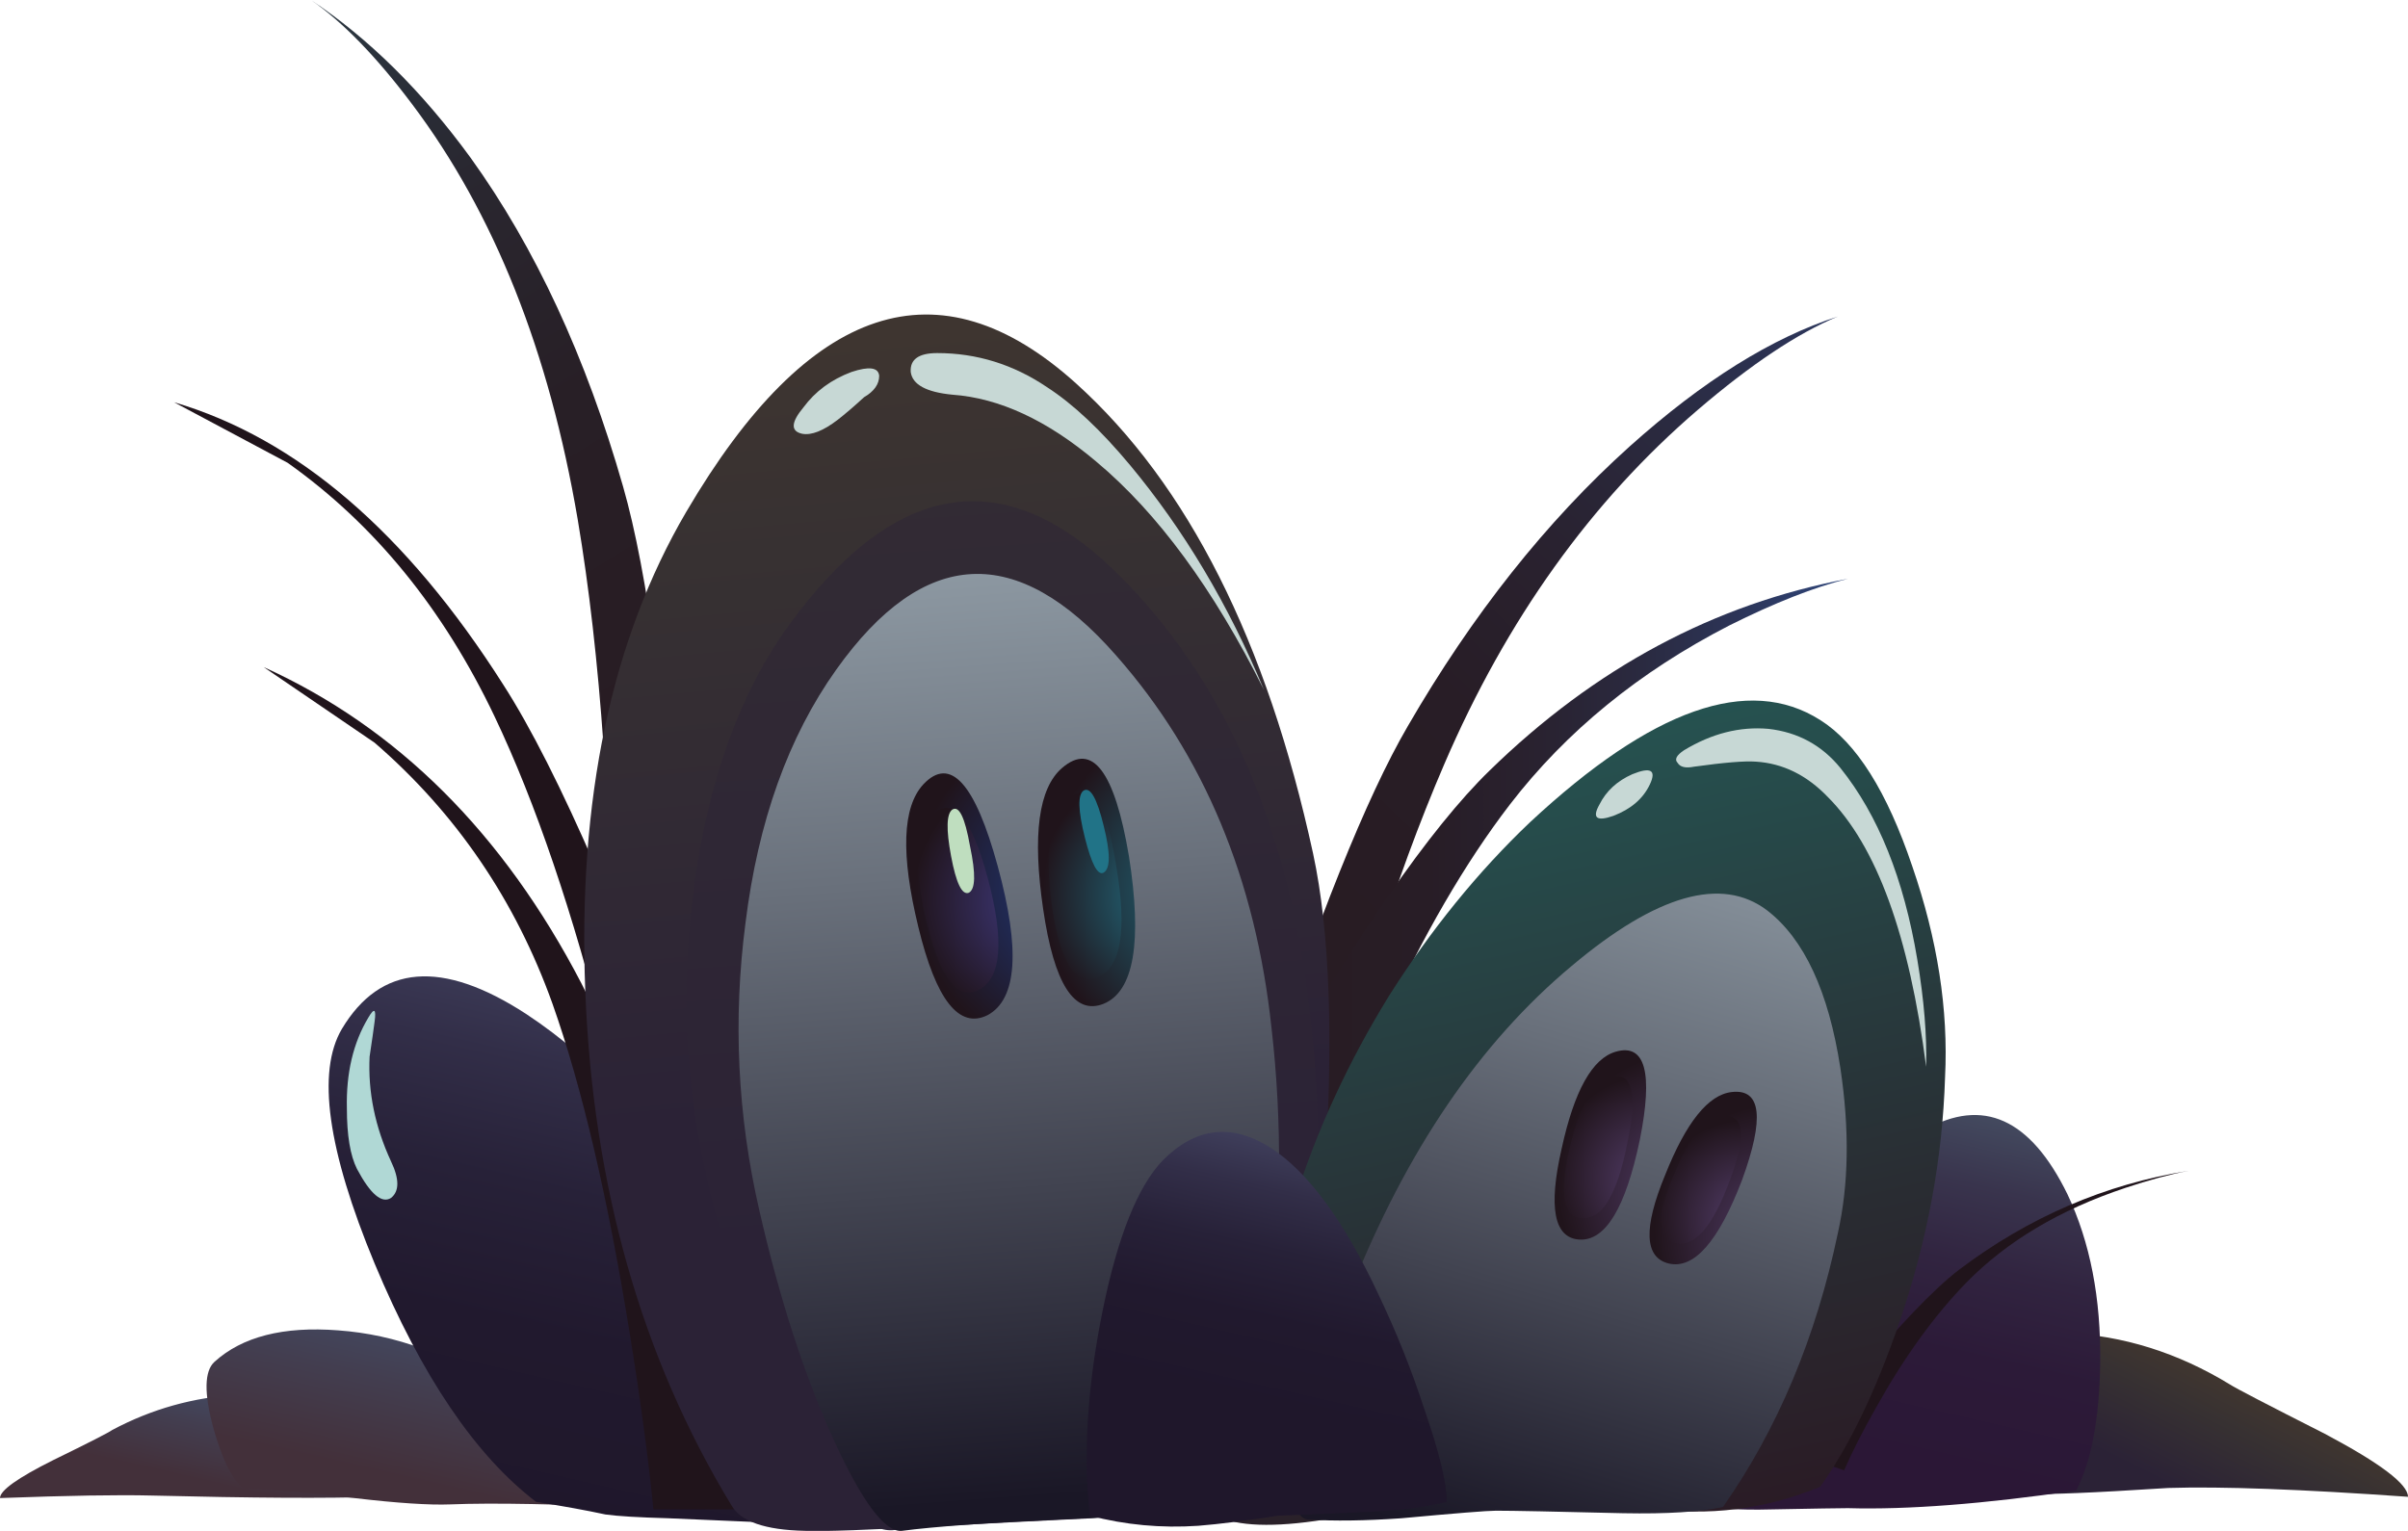 <?xml version="1.0" encoding="iso-8859-1"?>
<!-- Generator: Adobe Illustrator 15.1.0, SVG Export Plug-In . SVG Version: 6.00 Build 0)  -->
<!DOCTYPE svg PUBLIC "-//W3C//DTD SVG 1.1//EN" "http://www.w3.org/Graphics/SVG/1.1/DTD/svg11.dtd">
<svg version="1.1" id="Layer_3" xmlns="http://www.w3.org/2000/svg" xmlns:xlink="http://www.w3.org/1999/xlink" x="0px" y="0px"
	 width="95.45px" height="60.7px" viewBox="0 0 95.45 60.7" style="enable-background:new 0 0 95.45 60.7;" xml:space="preserve">
<symbol  id="flash0.ai_x2F_Layer_3_x2F__x3C_Path_x3E_" viewBox="-0.013 -3.272 1.164 3.305">
	<g id="Layer_1_2_">
		
			<linearGradient id="SVGID_1_" gradientUnits="userSpaceOnUse" x1="18715.367" y1="-3566.316" x2="18719.262" y2="-3566.316" gradientTransform="matrix(-0.366 0.931 -0.931 -0.366 3529.631 -18727.045)">
			<stop  offset="0" style="stop-color:#217387"/>
			<stop  offset="0.522" style="stop-color:#4BABA7"/>
			<stop  offset="1" style="stop-color:#BFDEBF"/>
		</linearGradient>
		<path style="fill-rule:evenodd;clip-rule:evenodd;fill:url(#SVGID_1_);" d="M0.95-1.4c0.267-1.067,0.267-1.684,0-1.85
			C0.717-3.383,0.467-2.917,0.2-1.85C-0.067-0.783-0.083-0.167,0.15,0C0.417,0.167,0.683-0.3,0.95-1.4z"/>
	</g>
</symbol>
<symbol  id="flash0.ai_x2F_Layer_3_x2F__x3C_Path_x3E__x5F_0" viewBox="0.012 -3.313 1.052 3.345">
	<g id="Layer_1_3_">
		
			<linearGradient id="SVGID_2_" gradientUnits="userSpaceOnUse" x1="18447.69" y1="-2993.778" x2="18451.588" y2="-2993.778" gradientTransform="matrix(-0.314 0.949 -0.949 -0.314 2957.574 -18458.258)">
			<stop  offset="0" style="stop-color:#217387"/>
			<stop  offset="0.522" style="stop-color:#4BABA7"/>
			<stop  offset="1" style="stop-color:#BFDEBF"/>
		</linearGradient>
		<path style="fill-rule:evenodd;clip-rule:evenodd;fill:url(#SVGID_2_);" d="M0.9-1.45c0.233-1.1,0.217-1.716-0.05-1.85
			c-0.267-0.1-0.5,0.383-0.7,1.45C-0.05-0.783-0.033-0.167,0.2,0C0.467,0.167,0.7-0.317,0.9-1.45z"/>
	</g>
</symbol>
<symbol  id="flash0.ai_x2F_Layer_3_x2F__x3C_Path_x3E__x5F_1" viewBox="-0.038 -2.613 3.388 2.608">
	<g id="Layer_1_6_">
		<path style="fill-rule:evenodd;clip-rule:evenodd;fill:#C7D8D5;" d="M2.25-0.15c0.7,0.233,1.067,0.183,1.1-0.15
			c0-0.333-0.2-0.617-0.6-0.85C2.35-1.517,2-1.817,1.7-2.05C1.133-2.483,0.667-2.667,0.3-2.6c-0.466,0.1-0.45,0.45,0.05,1.05
			C0.817-0.917,1.45-0.45,2.25-0.15z"/>
	</g>
</symbol>
<symbol  id="flash0.ai_x2F_Layer_3_x2F__x3C_Path_x3E__x5F_1_x5F_0" viewBox="-0.012 -13.4 9.917 13.42">
	<g id="Layer_1_7_">
		<path style="fill-rule:evenodd;clip-rule:evenodd;fill:#C7D8D5;" d="M3.65,0C4.817-0.133,5.767-0.65,6.5-1.55
			c1.5-1.867,2.517-4.4,3.05-7.6c0.267-1.6,0.383-3.017,0.35-4.25C9.233-8.2,7.933-4.633,6-2.7C5.167-1.833,4.217-1.367,3.15-1.3
			C2.717-1.267,1.9-1.333,0.7-1.5C0.367-1.567,0.15-1.517,0.05-1.35C-0.083-1.217,0-1.05,0.3-0.85C1.4-0.183,2.517,0.1,3.65,0z"/>
	</g>
</symbol>
<symbol  id="flash0.ai_x2F_Layer_3_x2F__x3C_Path_x3E__x5F_2" viewBox="-0.003 -7.516 2.003 7.483">
	<g id="Layer_1_5_">
		<path style="fill-rule:evenodd;clip-rule:evenodd;fill:#B0D8D5;" d="M0.4-6.3C0.133-5.767,0-4.967,0-3.9
			c-0.033,1.4,0.25,2.6,0.85,3.6C1.083,0.1,1.167,0.05,1.1-0.45C1.067-0.717,1-1.183,0.9-1.85C0.833-3.25,1.117-4.633,1.75-6
			c0.333-0.7,0.333-1.183,0-1.45C1.383-7.683,0.933-7.3,0.4-6.3z"/>
	</g>
</symbol>
<symbol  id="flash0.ai_x2F_Layer_3_x2F__x3C_Path_x3E__x5F_3" viewBox="-0.002 -13.35 14.002 13.35">
	<g id="Layer_1_4_">
		<path style="fill-rule:evenodd;clip-rule:evenodd;fill:#C7D8D5;" d="M8.7-4.45c2.133-2.566,3.9-5.533,5.3-8.9
			c-2,4-4.217,7.017-6.65,9.05c-1.934,1.633-3.833,2.517-5.7,2.65C0.617-1.55,0.067-1.25,0-0.75C-0.033-0.25,0.317,0,1.05,0
			C2.617,0,4.067-0.45,5.4-1.35C6.433-2.017,7.533-3.05,8.7-4.45z"/>
	</g>
</symbol>
<symbol  id="flash0.ai_x2F_Layer_3_x2F__x3C_Path_x3E__x5F_4" viewBox="-0.04 -1.857 2.246 1.912">
	<g id="Layer_1_8_">
		<path style="fill-rule:evenodd;clip-rule:evenodd;fill:#C7D8D5;" d="M2.1-0.5C1.833-1.067,1.35-1.483,0.65-1.75
			C-0.017-1.983-0.2-1.833,0.1-1.3c0.267,0.533,0.7,0.933,1.3,1.2C2.133,0.2,2.367,0.067,2.1-0.5z"/>
	</g>
</symbol>
<g>
	
		<linearGradient id="SVGID_3_" gradientUnits="userSpaceOnUse" x1="9.183" y1="66.841" x2="47.056" y2="66.841" gradientTransform="matrix(0.692 -0.722 0.722 0.692 -1.872778e-004 1.946092e-004)">
		<stop  offset="0.024" style="stop-color:#281C23"/>
		<stop  offset="0.282" style="stop-color:#281D26"/>
		<stop  offset="0.474" style="stop-color:#292230"/>
		<stop  offset="0.647" style="stop-color:#2A2A40"/>
		<stop  offset="0.808" style="stop-color:#2C3457"/>
		<stop  offset="0.961" style="stop-color:#2E4274"/>
		<stop  offset="0.988" style="stop-color:#2E457A"/>
	</linearGradient>
	<path style="fill-rule:evenodd;clip-rule:evenodd;fill:url(#SVGID_3_);" d="M51.9,47.25C51.1,50.616,50.5,53.533,50.1,56l-3.2-2.9
		c0.833-2.933,1.833-6.133,3-9.6c2.3-7,4.267-11.9,5.899-14.7c2.566-4.433,5.5-8.133,8.8-11.1c2.9-2.6,5.65-4.317,8.25-5.15
		c-1.6,0.667-3.449,1.9-5.55,3.7c-4.233,3.633-7.583,8.317-10.05,14.05C55.283,34.866,53.5,40.517,51.9,47.25z"/>
	<linearGradient id="SVGID_4_" gradientUnits="userSpaceOnUse" x1="50.037" y1="34.025" x2="73.262" y2="34.025">
		<stop  offset="0.024" style="stop-color:#281C23"/>
		<stop  offset="0.282" style="stop-color:#281D26"/>
		<stop  offset="0.474" style="stop-color:#292230"/>
		<stop  offset="0.647" style="stop-color:#2A2A40"/>
		<stop  offset="0.808" style="stop-color:#2C3457"/>
		<stop  offset="0.961" style="stop-color:#2E4274"/>
		<stop  offset="0.988" style="stop-color:#2E457A"/>
	</linearGradient>
	<path style="fill-rule:evenodd;clip-rule:evenodd;fill:url(#SVGID_4_);" d="M50,43.65c3.667-6.434,6.684-10.801,9.05-13.101
		c4.167-4.066,8.9-6.6,14.2-7.6c-1.333,0.333-2.9,0.95-4.7,1.85c-3.566,1.833-6.467,4.2-8.7,7.101C58.083,34.2,56.4,37.1,54.8,40.6
		c-0.8,1.733-1.434,3.233-1.899,4.5L50,43.65z"/>
	<path style="fill-rule:evenodd;clip-rule:evenodd;fill:#20141B;" d="M28.25,46.3l-2.65,2.15c-0.333-1.967-0.85-4.283-1.55-6.95
		c-1.333-5.3-2.816-9.667-4.45-13.1c-2.033-4.267-4.767-7.617-8.2-10.05l-4.5-2.4c4.867,1.433,9.217,5.167,13.05,11.2
		C22.117,30.517,24.883,36.9,28.25,46.3z"/>
	
		<linearGradient id="SVGID_5_" gradientUnits="userSpaceOnUse" x1="-39.202" y1="4.468" x2="9.665" y2="4.468" gradientTransform="matrix(-0.496 -0.868 0.849 -0.529 -5.316734e-005 -6.254315e-004)">
		<stop  offset="0.024" style="stop-color:#281C23"/>
		<stop  offset="0.286" style="stop-color:#281F26"/>
		<stop  offset="0.482" style="stop-color:#292730"/>
		<stop  offset="0.655" style="stop-color:#2A3640"/>
		<stop  offset="0.82" style="stop-color:#2C4B57"/>
		<stop  offset="0.973" style="stop-color:#2E6574"/>
		<stop  offset="1" style="stop-color:#2E6B7A"/>
	</linearGradient>
	<path style="fill-rule:evenodd;clip-rule:evenodd;fill:url(#SVGID_5_);" d="M24.3,40.55c-0.033-7.967-0.5-14.617-1.4-19.95
		c-1.133-6.667-3.316-12.15-6.55-16.45C14.928,2.254,13.587,0.871,12.325,0c2.282,1.515,4.391,3.598,6.325,6.25
		c2.567,3.567,4.583,7.917,6.05,13.05c0.966,3.367,1.767,9.267,2.4,17.7c0.3,4.2,0.517,8.066,0.65,11.6L24.1,50.9
		C24.267,48,24.333,44.55,24.3,40.55z"/>
	
		<linearGradient id="SVGID_6_" gradientUnits="userSpaceOnUse" x1="-55.45" y1="20.528" x2="-49.707" y2="20.528" gradientTransform="matrix(0.223 -0.975 0.975 0.223 -5.351752e-004 3.611743e-004)">
		<stop  offset="0.004" style="stop-color:#43303A"/>
		<stop  offset="0.38" style="stop-color:#433E50"/>
		<stop  offset="1" style="stop-color:#445A7C"/>
	</linearGradient>
	<path style="fill-rule:evenodd;clip-rule:evenodd;fill:url(#SVGID_6_);" d="M0,59.4C0,59.1,0.7,58.6,2.1,57.9
		c1.433-0.7,2.217-1.101,2.35-1.2c1.566-0.834,3.233-1.3,5-1.4c1.633-0.066,2.867,0.184,3.7,0.75c0.4,0.3,0.85,0.884,1.35,1.75
		c0.533,0.9,0.667,1.417,0.4,1.55C13,59.417,10.033,59.4,6,59.3C4.7,59.267,2.7,59.3,0,59.4z"/>
	<linearGradient id="SVGID_7_" gradientUnits="userSpaceOnUse" x1="18.772" y1="49.254" x2="16.596" y2="58.779">
		<stop  offset="0" style="stop-color:#445A7C"/>
		<stop  offset="0.62" style="stop-color:#433E50"/>
		<stop  offset="0.996" style="stop-color:#43303A"/>
	</linearGradient>
	<path style="fill-rule:evenodd;clip-rule:evenodd;fill:url(#SVGID_7_);" d="M25.7,59.8c-3.534-0.166-6.15-0.217-7.85-0.149
		c-0.833,0.033-2.1-0.051-3.8-0.25c-2.066-0.233-3.533-0.367-4.4-0.4c-0.433-0.3-0.833-1.1-1.2-2.4C8.083,55.233,8.1,54.366,8.5,54
		c1.1-1,2.733-1.417,4.9-1.25c2.3,0.167,4.45,0.967,6.45,2.4c0.2,0.133,1.25,0.8,3.15,2C24.8,58.384,25.7,59.267,25.7,59.8z"/>
	
		<linearGradient id="SVGID_8_" gradientUnits="userSpaceOnUse" x1="-14.232" y1="102.459" x2="-7.189" y2="102.459" gradientTransform="matrix(0.447 -0.894 0.894 0.447 3.007054e-004 -3.457069e-004)">
		<stop  offset="0" style="stop-color:#2B2236"/>
		<stop  offset="0.447" style="stop-color:#373132"/>
		<stop  offset="0.706" style="stop-color:#42372F"/>
		<stop  offset="1" style="stop-color:#45392E"/>
	</linearGradient>
	<path style="fill-rule:evenodd;clip-rule:evenodd;fill:url(#SVGID_8_);" d="M95.45,59.35c-4.233-0.3-7.4-0.416-9.5-0.35
		c-1.566,0.1-2.767,0.167-3.601,0.2c-1.533,0.066-2.949,0.066-4.25,0c-0.433-0.3-0.833-1.101-1.199-2.4
		c-0.367-1.366-0.351-2.25,0.05-2.649c1.066-0.967,2.7-1.4,4.899-1.301c2.301,0.101,4.483,0.784,6.551,2.051
		c0.199,0.133,1.449,0.783,3.75,1.949C94.35,58.017,95.45,58.85,95.45,59.35z"/>
	
		<linearGradient id="SVGID_9_" gradientUnits="userSpaceOnUse" x1="-40.18" y1="85.801" x2="-18.657" y2="85.801" gradientTransform="matrix(0.224 -0.975 0.975 0.224 -2.784580e-004 -1.169145e-004)">
		<stop  offset="0.024" style="stop-color:#2B1736"/>
		<stop  offset="0.243" style="stop-color:#2C1A38"/>
		<stop  offset="0.408" style="stop-color:#312440"/>
		<stop  offset="0.553" style="stop-color:#39344D"/>
		<stop  offset="0.69" style="stop-color:#444B60"/>
		<stop  offset="0.816" style="stop-color:#526877"/>
		<stop  offset="0.831" style="stop-color:#546B7A"/>
		<stop  offset="1" style="stop-color:#9CBAB5"/>
	</linearGradient>
	<path style="fill-rule:evenodd;clip-rule:evenodd;fill:url(#SVGID_9_);" d="M83.25,54.05c-0.033,2.2-0.35,3.884-0.95,5.05
		c-3.666,0.534-6.684,0.767-9.05,0.7c-0.3,0-1.316,0.017-3.05,0.05c-1.267,0.034-2.267-0.033-3-0.199
		c-1.467-0.367-0.467-3.101,3-8.2c2.366-3.5,4.399-5.717,6.1-6.65c2.3-1.3,4.184-0.45,5.65,2.55
		C82.85,49.25,83.283,51.483,83.25,54.05z"/>
	<linearGradient id="SVGID_10_" gradientUnits="userSpaceOnUse" x1="28.873" y1="27.404" x2="21.174" y2="60.98">
		<stop  offset="0" style="stop-color:#9CBAB5"/>
		<stop  offset="0.212" style="stop-color:#54577A"/>
		<stop  offset="0.329" style="stop-color:#41415E"/>
		<stop  offset="0.463" style="stop-color:#322E48"/>
		<stop  offset="0.604" style="stop-color:#272138"/>
		<stop  offset="0.765" style="stop-color:#21192E"/>
		<stop  offset="0.977" style="stop-color:#1F172B"/>
	</linearGradient>
	<path style="fill-rule:evenodd;clip-rule:evenodd;fill:url(#SVGID_10_);" d="M29,48.95c4.5,7,5.95,10.7,4.35,11.1
		c-0.9,0.233-2.033,0.334-3.4,0.3c-1.534-0.066-2.684-0.116-3.45-0.149c-1.2-0.033-2.033-0.084-2.5-0.15
		c-0.767-0.166-1.683-0.333-2.75-0.5c-2.4-1.833-4.533-4.983-6.4-9.45c-1.867-4.5-2.3-7.6-1.3-9.3c1.534-2.566,3.967-2.767,7.3-0.6
		C23.683,42.066,26.4,44.983,29,48.95z"/>
	<path style="fill-rule:evenodd;clip-rule:evenodd;fill:#20141B;" d="M21.9,39.8c-1.467-4.1-3.816-7.55-7.05-10.35l-4.4-3
		c5.3,2.4,9.5,6.583,12.6,12.55c1.733,3.366,4.267,10.316,7.6,20.85H25.9c-0.2-2.033-0.517-4.383-0.95-7.05
		C24.083,47.434,23.067,43.1,21.9,39.8z"/>
	
		<linearGradient id="SVGID_11_" gradientUnits="userSpaceOnUse" x1="-46.955" y1="34.145" x2="2.982" y2="34.145" gradientTransform="matrix(-0.092 -0.996 0.996 -0.092 1.104251e-004 -1.291782e-004)">
		<stop  offset="0" style="stop-color:#2B2236"/>
		<stop  offset="0.447" style="stop-color:#373132"/>
		<stop  offset="0.706" style="stop-color:#42372F"/>
		<stop  offset="1" style="stop-color:#45392E"/>
	</linearGradient>
	<path style="fill-rule:evenodd;clip-rule:evenodd;fill:url(#SVGID_11_);" d="M42.65,15.2c4.433,4,7.567,10.216,9.4,18.649
		c0.667,3.101,0.816,7.4,0.45,12.9c-0.434,6.2-1.45,10.45-3.05,12.75c-2.467,0.366-4.517,0.6-6.15,0.7c-2.1,0.1-4.05,0.2-5.85,0.3
		c-3,0.167-4.85,0.233-5.55,0.2c-1.566-0.033-2.533-0.367-2.9-1c-3.567-5.867-5.5-12.667-5.8-20.4c-0.3-7.6,1.033-13.933,4-19
		C32.067,12,37.217,10.3,42.65,15.2z"/>
	
		<linearGradient id="SVGID_12_" gradientUnits="userSpaceOnUse" x1="-52.183" y1="36.802" x2="11.66" y2="36.802" gradientTransform="matrix(-0.067 -0.998 0.998 -0.067 2.479926e-004 -5.297810e-004)">
		<stop  offset="0" style="stop-color:#2B2236"/>
		<stop  offset="0.808" style="stop-color:#373132"/>
		<stop  offset="0.898" style="stop-color:#42372F"/>
		<stop  offset="1" style="stop-color:#45392E"/>
	</linearGradient>
	<path style="fill-rule:evenodd;clip-rule:evenodd;fill:url(#SVGID_12_);" d="M44.5,22.95c3.866,3.933,6.283,9.217,7.25,15.85
		c0.6,4.267,0.667,8.2,0.2,11.8c-0.467,3.534-1.367,6.267-2.7,8.2c-1.566,0.334-3.867,0.65-6.9,0.95c-3,0.267-5.267,0.566-6.8,0.9
		c-0.9,0.199-2.017-0.717-3.35-2.75c-1.7-2.634-3.117-6.467-4.25-11.5c-0.8-3.567-0.95-7.284-0.45-11.15
		c0.567-4.3,1.833-7.8,3.8-10.5C35.567,18.917,39.967,18.317,44.5,22.95z"/>
	
		<linearGradient id="SVGID_13_" gradientUnits="userSpaceOnUse" x1="-63.681" y1="36.592" x2="-8.797" y2="36.592" gradientTransform="matrix(-0.076 -0.997 0.997 -0.076 -6.891787e-005 2.306625e-004)">
		<stop  offset="0.024" style="stop-color:#1A1726"/>
		<stop  offset="0.474" style="stop-color:#69707B"/>
		<stop  offset="0.831" style="stop-color:#A2B0B9"/>
		<stop  offset="1" style="stop-color:#B8C9D1"/>
	</linearGradient>
	<path style="fill-rule:evenodd;clip-rule:evenodd;fill:url(#SVGID_13_);" d="M44.25,26c3.467,3.933,5.517,8.85,6.15,14.75
		c0.433,3.767,0.399,7.6-0.101,11.5c-0.5,3.667-1.217,6.134-2.149,7.4c-1.567,0.3-3.617,0.5-6.15,0.6
		c-2.9,0.134-4.983,0.283-6.25,0.45c-0.667,0.066-1.567-1.134-2.7-3.601c-1.167-2.566-2.15-5.6-2.95-9.1
		c-0.867-3.767-1.05-7.566-0.55-11.4c0.5-4.033,1.7-7.383,3.6-10.05C36.617,21.683,40.317,21.5,44.25,26z"/>
	<path style="fill-rule:evenodd;clip-rule:evenodd;fill:#20141B;" d="M84.25,47.1c-2.6,0.867-4.7,2.117-6.3,3.75
		c-1.267,1.301-2.45,2.934-3.55,4.9c-0.567,1-1,1.85-1.301,2.55L71.2,57.65c0.666-0.9,1.434-1.884,2.3-2.95
		c1.733-2.101,3.116-3.55,4.15-4.351c2.757-2.083,5.79-3.392,9.1-3.925C86.006,46.567,85.173,46.792,84.25,47.1z"/>
	<g>
		
			<radialGradient id="SVGID_14_" cx="38.875" cy="45.473" r="6.949" gradientTransform="matrix(0.973 -0.23 -0.23 -0.973 20.94 88.502)" gradientUnits="userSpaceOnUse">
			<stop  offset="0" style="stop-color:#217387"/>
			<stop  offset="1" style="stop-color:#20141B"/>
		</radialGradient>
		<path style="fill-rule:evenodd;clip-rule:evenodd;fill:url(#SVGID_14_);" d="M42.1,30.45c1.2-1.034,2.083,0.133,2.65,3.5
			c0.533,3.399,0.2,5.35-1,5.85c-1.167,0.467-1.967-0.783-2.4-3.75C40.917,33.116,41.167,31.25,42.1,30.45z"/>
		
			<radialGradient id="SVGID_15_" cx="36.906" cy="45.29" r="5.23" gradientTransform="matrix(0.973 -0.232 -0.232 -0.973 21 88.112)" gradientUnits="userSpaceOnUse">
			<stop  offset="0" style="stop-color:#217387"/>
			<stop  offset="1" style="stop-color:#20141B"/>
		</radialGradient>
		<path style="fill-rule:evenodd;clip-rule:evenodd;fill:url(#SVGID_15_);" d="M42.3,31.7c0.9-0.767,1.55,0.116,1.95,2.649
			c0.433,2.567,0.183,4.034-0.75,4.4c-0.867,0.366-1.467-0.566-1.8-2.8C41.4,33.75,41.6,32.333,42.3,31.7z"/>
		
			<use xlink:href="#flash0.ai_x2F_Layer_3_x2F__x3C_Path_x3E_"  width="1.164" height="3.305" x="-0.013" y="-3.272" transform="matrix(1 0 0 -1 42.8 31.35)" style="overflow:visible;opacity:0.231;enable-background:new    ;"/>
	</g>
	<g>
		
			<radialGradient id="SVGID_16_" cx="29.302" cy="47.519" r="6.946" gradientTransform="matrix(0.945 -0.328 -0.328 -0.945 31.128 89.794)" gradientUnits="userSpaceOnUse">
			<stop  offset="0" style="stop-color:#213D87"/>
			<stop  offset="1" style="stop-color:#20141B"/>
		</radialGradient>
		<path style="fill-rule:evenodd;clip-rule:evenodd;fill:url(#SVGID_16_);" d="M36.6,31.1c1.066-1.133,2.05-0.05,2.95,3.25
			c0.9,3.301,0.767,5.267-0.4,5.9c-1.133,0.566-2.05-0.6-2.75-3.5C35.7,33.884,35.767,32,36.6,31.1z"/>
		
			<radialGradient id="SVGID_17_" cx="27.416" cy="47.295" r="5.226" gradientTransform="matrix(0.945 -0.328 -0.328 -0.945 30.995 89.367)" gradientUnits="userSpaceOnUse">
			<stop  offset="0" style="stop-color:#423D87"/>
			<stop  offset="1" style="stop-color:#20141B"/>
		</radialGradient>
		<path style="fill-rule:evenodd;clip-rule:evenodd;fill:url(#SVGID_17_);" d="M36.9,32.35c0.833-0.833,1.583-0.017,2.25,2.45
			c0.667,2.5,0.55,3.983-0.35,4.45c-0.833,0.434-1.517-0.434-2.05-2.6C36.217,34.45,36.267,33.017,36.9,32.35z"/>
		
			<use xlink:href="#flash0.ai_x2F_Layer_3_x2F__x3C_Path_x3E__x5F_0"  width="1.052" height="3.345" x="0.012" y="-3.313" transform="matrix(1 0 0 -1 37.55 32.1)" style="overflow:visible;opacity:0.231;enable-background:new    ;"/>
	</g>
	
		<use xlink:href="#flash0.ai_x2F_Layer_3_x2F__x3C_Path_x3E__x5F_3"  width="14.002" height="13.35" x="-0.002" y="-13.35" transform="matrix(1 0 0 -1 36.1 14)" style="overflow:visible;opacity:0.281;enable-background:new    ;"/>
	
		<use xlink:href="#flash0.ai_x2F_Layer_3_x2F__x3C_Path_x3E__x5F_2"  width="2.003" height="7.483" x="-0.003" y="-7.516" transform="matrix(1 0 0 -1 13.75 40.05)" style="overflow:visible;opacity:0.211;enable-background:new    ;"/>
	
		<use xlink:href="#flash0.ai_x2F_Layer_3_x2F__x3C_Path_x3E__x5F_1"  width="3.388" height="2.608" x="-0.038" y="-2.613" transform="matrix(1 0 0 -1 31.5 14.6)" style="overflow:visible;opacity:0.281;enable-background:new    ;"/>
	<g>
		
			<linearGradient id="SVGID_18_" gradientUnits="userSpaceOnUse" x1="-77.46" y1="50.34" x2="-34.109" y2="50.34" gradientTransform="matrix(-0.221 -0.975 0.975 -0.221 1.575649e-004 5.621761e-004)">
			<stop  offset="0.004" style="stop-color:#2B1621"/>
			<stop  offset="0.337" style="stop-color:#292C32"/>
			<stop  offset="1" style="stop-color:#24615C"/>
		</linearGradient>
		<path style="fill-rule:evenodd;clip-rule:evenodd;fill:url(#SVGID_18_);" d="M51.35,47.5c0.867-2.733,2.101-5.4,3.7-8
			c1.667-2.634,3.533-4.934,5.601-6.9c4.833-4.5,8.666-5.85,11.5-4.05c1.433,0.9,2.649,2.834,3.649,5.8c1,2.9,1.434,5.684,1.3,8.351
			c-0.1,3.233-0.699,6.467-1.8,9.7c-0.934,2.733-1.983,4.916-3.149,6.55c-2.167,0.899-4.434,1.184-6.801,0.85
			c-3.733-0.5-5.767-0.75-6.1-0.75c-0.733,0-2.45,0.3-5.15,0.9c-2.3,0.5-4.017,0.633-5.149,0.399c-0.533-0.133-0.334-2.149,0.6-6.05
			C50.116,51.8,50.717,49.533,51.35,47.5z"/>
		
			<linearGradient id="SVGID_19_" gradientUnits="userSpaceOnUse" x1="-43.159" y1="74.757" x2="1.819" y2="74.757" gradientTransform="matrix(0.284 -0.959 0.959 0.284 -4.806519e-004 -4.431009e-004)">
			<stop  offset="0.024" style="stop-color:#1A1726"/>
			<stop  offset="0.474" style="stop-color:#69707B"/>
			<stop  offset="0.831" style="stop-color:#A2B0B9"/>
			<stop  offset="1" style="stop-color:#B8C9D1"/>
		</linearGradient>
		<path style="fill-rule:evenodd;clip-rule:evenodd;fill:url(#SVGID_19_);" d="M62.3,38.3c3.367-2.833,5.95-3.566,7.75-2.2
			c1.467,1.134,2.434,3.217,2.9,6.25c0.366,2.434,0.333,4.617-0.101,6.551c-0.866,4.133-2.383,7.75-4.55,10.85
			c-0.899,0.2-2.217,0.283-3.95,0.25c-2.699-0.066-4.383-0.1-5.05-0.1c-0.333,0-1.583,0.1-3.75,0.3c-1.434,0.1-2.666,0.116-3.7,0.05
			C51.15,60.184,51.167,58.767,51.9,56c0.566-2.033,1.116-3.65,1.649-4.85C55.75,45.616,58.667,41.333,62.3,38.3z"/>
		<g>
			
				<radialGradient id="SVGID_20_" cx="73.249" cy="31.06" r="5.582" gradientTransform="matrix(0.974 0.226 0.132 -0.997 -8.205 61.884)" gradientUnits="userSpaceOnUse">
				<stop  offset="0" style="stop-color:#584171"/>
				<stop  offset="1" style="stop-color:#20141B"/>
			</radialGradient>
			<path style="fill-rule:evenodd;clip-rule:evenodd;fill:url(#SVGID_20_);" d="M64.05,41.7c1.167-0.334,1.483,0.833,0.95,3.5
				c-0.566,2.7-1.366,4.017-2.4,3.95c-1-0.067-1.233-1.267-0.699-3.601C62.4,43.25,63.116,41.967,64.05,41.7z"/>
			
				<radialGradient id="SVGID_21_" cx="71.653" cy="30.895" r="4.196" gradientTransform="matrix(0.974 0.226 0.131 -0.998 -8.092 61.608)" gradientUnits="userSpaceOnUse">
				<stop  offset="0" style="stop-color:#584171"/>
				<stop  offset="1" style="stop-color:#20141B"/>
			</radialGradient>
			<path style="fill-rule:evenodd;clip-rule:evenodd;fill:url(#SVGID_21_);" d="M63.8,42.7c0.9-0.233,1.134,0.649,0.7,2.649
				c-0.4,2.034-1,3.017-1.8,2.95c-0.733-0.033-0.9-0.934-0.5-2.7C62.6,43.866,63.134,42.9,63.8,42.7z"/>
		</g>
		<g>
			
				<radialGradient id="SVGID_22_" cx="82.316" cy="19.229" r="5.485" gradientTransform="matrix(0.927 0.374 0.274 -0.93 -10.71 36.413)" gradientUnits="userSpaceOnUse">
				<stop  offset="0" style="stop-color:#584171"/>
				<stop  offset="1" style="stop-color:#20141B"/>
			</radialGradient>
			<path style="fill-rule:evenodd;clip-rule:evenodd;fill:url(#SVGID_22_);" d="M68.65,43.3c1.166-0.133,1.3,1.033,0.399,3.5
				c-0.934,2.434-1.899,3.533-2.899,3.3c-0.967-0.233-1.017-1.399-0.15-3.5C66.833,44.5,67.717,43.4,68.65,43.3z"/>
			
				<radialGradient id="SVGID_23_" cx="80.779" cy="19.108" r="4.122" gradientTransform="matrix(0.928 0.373 0.273 -0.931 -10.615 36.211)" gradientUnits="userSpaceOnUse">
				<stop  offset="0" style="stop-color:#584171"/>
				<stop  offset="1" style="stop-color:#20141B"/>
			</radialGradient>
			<path style="fill-rule:evenodd;clip-rule:evenodd;fill:url(#SVGID_23_);" d="M68.25,44.25c0.9-0.1,1,0.767,0.3,2.6
				c-0.666,1.801-1.383,2.617-2.149,2.45c-0.733-0.166-0.767-1.033-0.101-2.6C66.934,45.134,67.583,44.316,68.25,44.25z"/>
		</g>
		
			<use xlink:href="#flash0.ai_x2F_Layer_3_x2F__x3C_Path_x3E__x5F_1_x5F_0"  width="9.917" height="13.42" x="-0.012" y="-13.4" transform="matrix(1 0 0 -1 66.45 28.9)" style="overflow:visible;opacity:0.281;enable-background:new    ;"/>
		
			<use xlink:href="#flash0.ai_x2F_Layer_3_x2F__x3C_Path_x3E__x5F_4"  width="2.246" height="1.912" x="-0.04" y="-1.857" transform="matrix(1 0 0 -1 63.3 30.6)" style="overflow:visible;opacity:0.281;enable-background:new    ;"/>
	</g>
	<linearGradient id="SVGID_24_" gradientUnits="userSpaceOnUse" x1="54.116" y1="40.108" x2="50.397" y2="56.31">
		<stop  offset="0" style="stop-color:#9CBAB5"/>
		<stop  offset="0.212" style="stop-color:#54577A"/>
		<stop  offset="0.329" style="stop-color:#41415E"/>
		<stop  offset="0.463" style="stop-color:#322E48"/>
		<stop  offset="0.604" style="stop-color:#272138"/>
		<stop  offset="0.765" style="stop-color:#21192E"/>
		<stop  offset="0.977" style="stop-color:#1F172B"/>
	</linearGradient>
	<path style="fill-rule:evenodd;clip-rule:evenodd;fill:url(#SVGID_24_);" d="M50.35,45.5c1.5,0.967,2.934,2.917,4.301,5.85
		c0.699,1.467,1.3,2.967,1.8,4.5c0.6,1.733,0.899,2.967,0.899,3.7c-0.767,0.2-1.816,0.334-3.149,0.4
		c-1.566,0.066-2.75,0.116-3.55,0.149c-1.267,0.2-2.317,0.334-3.15,0.4c-1.467,0.1-2.9-0.033-4.3-0.4
		c-0.267-2.433-0.1-5.133,0.5-8.1c0.6-2.967,1.4-4.967,2.4-6C47.4,44.7,48.816,44.533,50.35,45.5z"/>
</g>
</svg>
